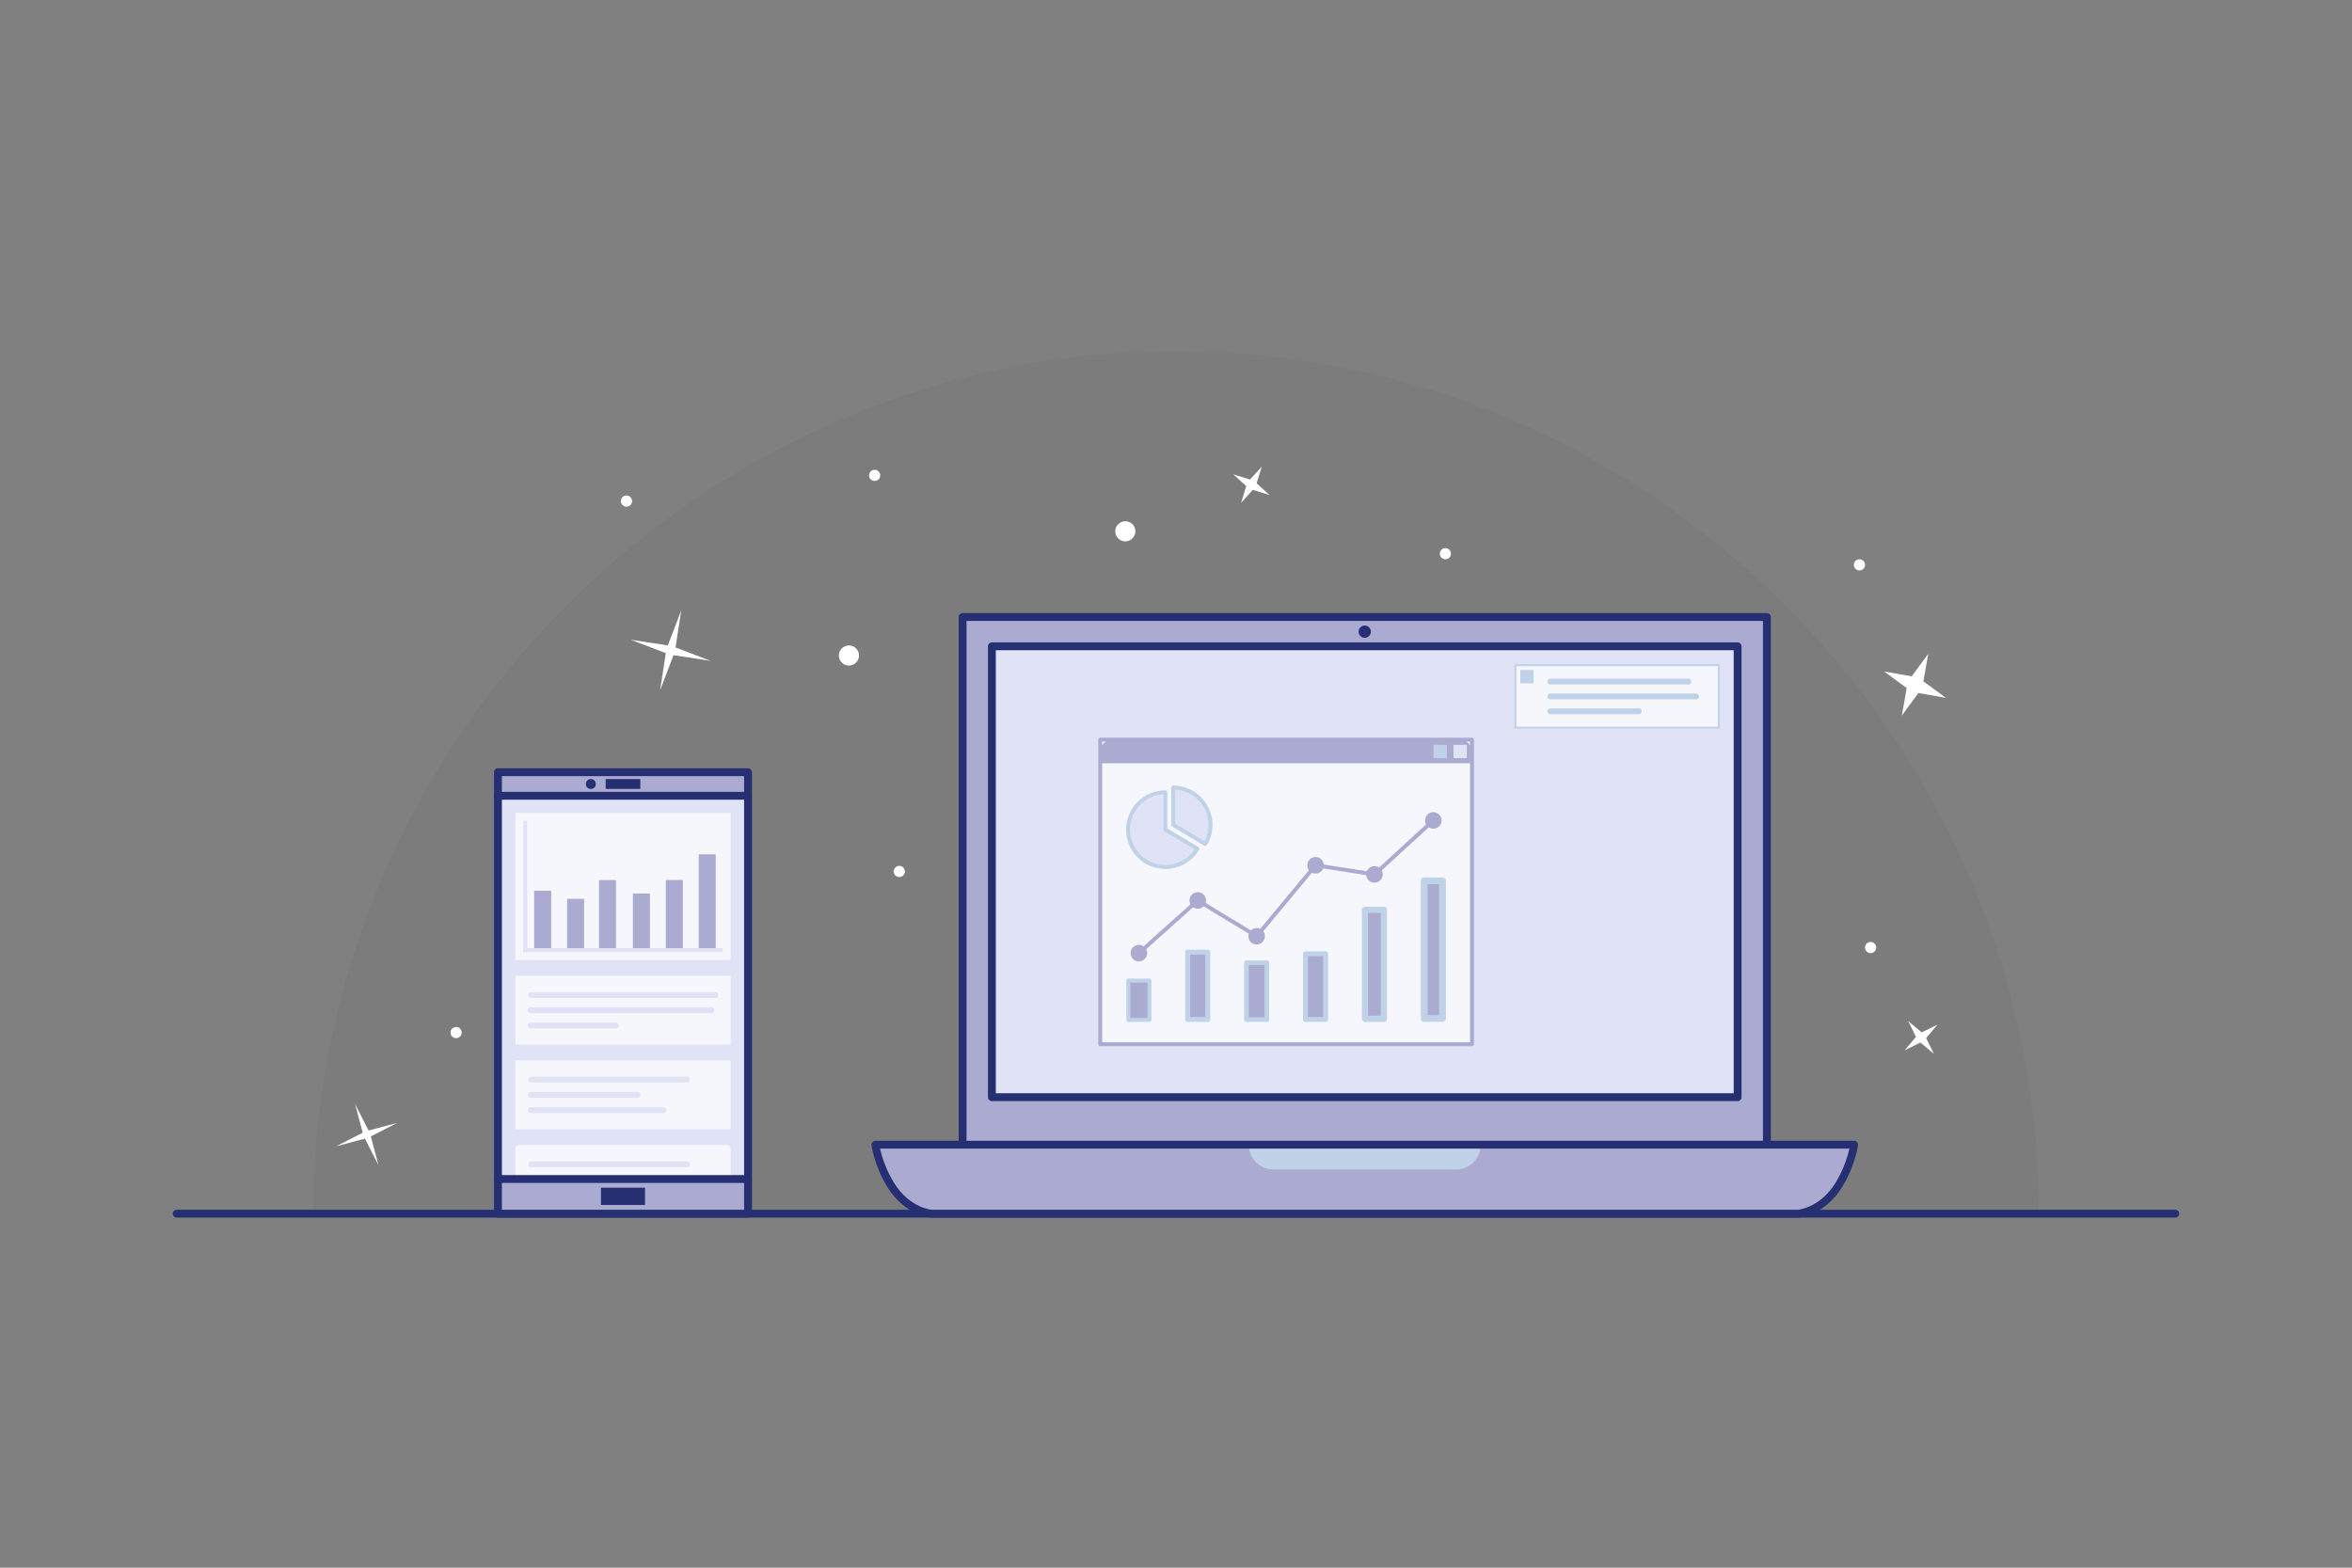 <svg xmlns="http://www.w3.org/2000/svg" xmlns:xlink="http://www.w3.org/1999/xlink" xmlns:serif="http://www.serif.com/" width="100%" height="100%" viewBox="0 0 1200 800" xml:space="preserve" style="fill-rule:evenodd;clip-rule:evenodd;stroke-linecap:round;stroke-linejoin:round;"><rect x="0" y="0" width="1200" height="800" fill="#808080" stroke="none"/>    <g id="layer4" transform="matrix(1,0,0,1,0,100)">        <path id="path5919" d="M600,79.129C358.507,79.128 159.788,277.847 159.787,519.34L1040.21,519.34C1040.21,277.847 841.493,79.128 600,79.129Z" style="fill-opacity:0.03;"></path>    </g>    <g id="layer3" transform="matrix(1,0,0,1,0,100)">        <circle id="path5785" cx="433.116" cy="234.511" r="5.139" style="fill:white;"></circle>        <circle id="path5785-6" cx="574.144" cy="171.134" r="5.139" style="fill:white;"></circle>        <circle id="path5785-5" cx="954.405" cy="383.532" r="2.855" style="fill:white;"></circle>        <circle id="path5785-5-9" cx="737.439" cy="182.554" r="2.855" style="fill:white;"></circle>        <circle id="path5785-5-4" cx="446.248" cy="142.586" r="2.855" style="fill:white;"></circle>        <circle id="path5785-5-90" cx="232.708" cy="426.926" r="2.855" style="fill:white;"></circle>        <circle id="path5785-5-91" cx="948.695" cy="188.263" r="2.855" style="fill:white;"></circle>        <circle id="path5785-5-7" cx="458.809" cy="344.707" r="2.855" style="fill:white;"></circle>        <circle id="path5785-5-71" cx="319.637" cy="155.708" r="2.855" style="fill:white;"></circle>        <g id="path5865" transform="matrix(0.688,0.182,-0.182,0.688,177.489,-14.741)">            <path d="M312.338,246.085L315.195,272.94L342.05,275.797L315.195,278.654L312.338,305.509L309.482,278.654L282.626,275.797L309.482,272.94L312.338,246.085Z" style="fill:white;"></path>        </g>        <g id="path5865-1" transform="matrix(0.919,0.393,-0.393,0.919,239.364,-382.612)">            <path d="M927.243,274.04L930.491,287.943L944.394,291.191L930.491,294.438L927.243,308.342L923.995,294.438L910.092,291.191L923.995,287.943L927.243,274.04Z" style="fill:white;"></path>        </g>        <g id="path5865-5" transform="matrix(0.311,0.178,-0.178,0.311,480.511,-28.881)">            <path d="M626.917,178.118L632.317,202.43L656.629,207.83L632.317,213.231L626.917,237.542L621.516,213.231L597.205,207.83L621.516,202.43L626.917,178.118Z" style="fill:white;"></path>        </g>        <g id="path5865-5-9" transform="matrix(0.201,0.525,-0.525,0.201,170.225,108.07)">            <path d="M626.917,178.118L629.774,204.973L656.629,207.83L629.774,210.687L626.917,237.542L624.06,210.687L597.205,207.83L624.06,204.973L626.917,178.118Z" style="fill:white;"></path>        </g>        <g id="path5865-5-7" transform="matrix(0.221,0.282,-0.282,0.221,900.194,206.707)">            <path d="M626.917,178.118L632.063,202.684L656.629,207.83L632.063,212.977L626.917,237.542L621.77,212.977L597.205,207.83L621.77,202.684L626.917,178.118Z" style="fill:white;"></path>        </g>    </g>    <g id="layer1" transform="matrix(1,0,0,1,0,-252.362)">        <path id="path4586" d="M90.15,871.703L1109.85,871.703" style="fill:none;stroke:rgb(37,47,113);stroke-width:4px;"></path>        <rect id="rect4634" x="254.062" y="646.42" width="127.579" height="225.282" style="fill:rgb(171,171,210);"></rect>        <rect id="rect4137" x="491.12" y="567.238" width="410.359" height="287.517" style="fill:rgb(171,171,210);stroke:rgb(37,47,113);stroke-width:4px;stroke-linecap:butt;stroke-linejoin:miter;"></rect>        <path id="rect4139" d="M446.631,836.511C446.631,836.511 447.862,846.205 454.268,856.763C462.814,870.85 475.184,871.703 475.184,871.703L917.414,871.703C917.414,871.703 929.784,870.85 938.33,856.763C944.736,846.205 945.967,836.511 945.967,836.511L446.631,836.511Z" style="fill:rgb(171,171,210);"></path>        <path id="rect4161" d="M637.139,836.511C637.139,843.535 642.793,849.189 649.817,849.189L742.781,849.189C749.805,849.189 755.459,843.535 755.459,836.511L637.139,836.511Z" style="fill:rgb(192,210,232);"></path>        <path id="rect4139-6" d="M446.631,836.511C446.631,836.511 447.862,846.205 454.268,856.763C462.814,870.85 475.184,871.703 475.184,871.703L917.414,871.703C917.414,871.703 929.784,870.85 938.33,856.763C944.736,846.205 945.967,836.511 945.967,836.511L446.631,836.511Z" style="fill:none;stroke:rgb(37,47,113);stroke-width:4px;"></path>        <rect id="rect4187" x="506.064" y="582.182" width="380.47" height="230.084" style="fill:rgb(224,227,246);stroke:rgb(37,47,113);stroke-width:4px;stroke-linecap:butt;stroke-linejoin:miter;"></rect>        <rect id="rect4191" x="561.336" y="629.813" width="189.689" height="155.413" style="fill:rgb(246,247,252);"></rect>        <path id="rect4193" d="M567.439,629.814C564.058,629.814 561.336,632.536 561.336,635.918L561.336,641.877L751.025,641.877L751.025,635.918C751.025,632.536 748.301,629.814 744.92,629.814L567.439,629.814Z" style="fill:rgb(171,171,210);"></path>        <rect id="rect4211" x="741.59" y="632.441" width="6.808" height="6.808" style="fill:rgb(224,227,246);"></rect>        <rect id="rect4211-3" x="731.378" y="632.441" width="6.808" height="6.808" style="fill:rgb(192,210,232);"></rect>        <rect id="rect4191-5" x="561.336" y="629.813" width="189.689" height="155.413" style="fill:none;stroke:rgb(171,171,210);stroke-width:2px;stroke-linecap:butt;stroke-linejoin:miter;"></rect>        <path id="path4316" d="M581.056,738.75L611.106,711.858L641.155,730.118L671.205,693.929L701.255,698.577L731.304,671.021" style="fill:none;stroke:rgb(171,171,210);stroke-width:2px;"></path>        <circle id="path4318" cx="611.106" cy="711.858" r="4.226" style="fill:rgb(171,171,210);"></circle>        <circle id="path4318-2" cx="641.155" cy="730.118" r="4.226" style="fill:rgb(171,171,210);"></circle>        <circle id="path4318-7" cx="671.205" cy="693.929" r="4.226" style="fill:rgb(171,171,210);"></circle>        <circle id="path4318-0" cx="581.056" cy="738.75" r="4.226" style="fill:rgb(171,171,210);"></circle>        <circle id="path4318-9" cx="701.255" cy="698.577" r="4.226" style="fill:rgb(171,171,210);"></circle>        <circle id="path4318-3" cx="731.304" cy="671.021" r="4.226" style="fill:rgb(171,171,210);"></circle>        <rect id="rect4373" x="575.661" y="752.762" width="10.79" height="20.086" style="fill:rgb(171,171,210);stroke:rgb(192,210,232);stroke-width:2px;stroke-linecap:butt;stroke-linejoin:miter;"></rect>        <rect id="rect4373-6" x="605.984" y="738.261" width="10.243" height="34.314" style="fill:rgb(171,171,210);stroke:rgb(192,210,232);stroke-width:2.55px;stroke-linecap:butt;stroke-linejoin:miter;"></rect>        <rect id="rect4373-0" x="635.942" y="743.648" width="10.427" height="29.019" style="fill:rgb(171,171,210);stroke:rgb(192,210,232);stroke-width:2.36px;stroke-linecap:butt;stroke-linejoin:miter;"></rect>        <rect id="rect4373-62" x="666.07" y="739.078" width="10.27" height="33.51" style="fill:rgb(171,171,210);stroke:rgb(192,210,232);stroke-width:2.52px;stroke-linecap:butt;stroke-linejoin:miter;"></rect>        <rect id="rect4373-61" x="696.433" y="716.649" width="9.644" height="55.626" style="fill:rgb(171,171,210);stroke:rgb(192,210,232);stroke-width:3.15px;stroke-linecap:butt;stroke-linejoin:miter;"></rect>        <rect id="rect4373-8" x="726.647" y="701.873" width="9.315" height="70.238" style="fill:rgb(171,171,210);stroke:rgb(192,210,232);stroke-width:3.47px;stroke-linecap:butt;stroke-linejoin:miter;"></rect>        <path id="path4414" d="M594.59,656.672C584.067,656.673 575.537,665.205 575.537,675.73C575.537,686.254 584.067,694.786 594.59,694.787C601.306,694.778 607.521,691.234 610.95,685.459L594.59,675.73L594.59,656.672Z" style="fill:rgb(224,227,246);stroke:rgb(192,210,232);stroke-width:2px;"></path>        <path id="path4416" d="M598.576,654.246L598.576,673.304L614.935,683.033C616.692,680.092 617.623,676.73 617.631,673.304C617.631,673.304 617.631,673.304 617.631,673.304C617.631,662.849 609.029,654.246 598.576,654.246C598.576,654.246 598.576,654.246 598.576,654.246Z" style="fill:rgb(224,227,246);stroke:rgb(192,210,232);stroke-width:2px;"></path>        <rect id="rect4487" x="773.169" y="591.782" width="103.765" height="31.928" style="fill:rgb(246,247,252);stroke:rgb(192,210,232);stroke-width:1px;stroke-linecap:butt;stroke-linejoin:miter;"></rect>        <rect id="rect4211-3-0" x="775.649" y="594.262" width="6.808" height="6.808" style="fill:rgb(192,210,232);"></rect>        <path id="path4530" d="M791.018,607.746L865.366,607.746" style="fill:none;stroke:rgb(192,210,232);stroke-width:3px;"></path>        <path id="path4528" d="M791.018,600.156L861.444,600.156" style="fill:none;stroke:rgb(192,210,232);stroke-width:3px;"></path>        <path id="path4532" d="M791.018,615.335L836.123,615.335" style="fill:none;stroke:rgb(192,210,232);stroke-width:3px;"></path>        <rect id="rect4710" x="254.062" y="658.463" width="127.579" height="195.544" style="fill:rgb(224,227,246);"></rect>        <path id="path4636" d="M254.062,658.463L381.641,658.463" style="fill:none;stroke:rgb(37,47,113);stroke-width:4px;"></path>        <rect id="rect4663" x="309.02" y="649.918" width="17.663" height="5.047" style="fill:rgb(37,47,113);"></rect>        <circle id="path4638-3" cx="301.45" cy="652.442" r="2.523" style="fill:rgb(37,47,113);"></circle>        <rect id="rect4706" x="306.609" y="858.449" width="22.485" height="8.813" style="fill:rgb(37,47,113);"></rect>        <rect id="rect4634-2" x="254.062" y="646.42" width="127.579" height="225.282" style="fill:none;stroke:rgb(37,47,113);stroke-width:4px;stroke-linecap:butt;stroke-linejoin:miter;"></rect>        <circle id="path4746" cx="696.299" cy="574.71" r="3.134" style="fill:rgb(37,47,113);"></circle>        <rect id="rect4748" x="262.944" y="667.145" width="109.815" height="75.094" style="fill:rgb(246,247,252);"></rect>        <rect id="rect4748-2" x="262.944" y="750.313" width="109.815" height="35.125" style="fill:rgb(246,247,252);"></rect>        <rect id="rect4748-2-8" x="262.944" y="793.513" width="109.815" height="35.125" style="fill:rgb(246,247,252);"></rect>        <rect id="rect4847" x="266.981" y="671.182" width="2" height="67.019" style="fill:rgb(224,227,246);"></rect>        <g id="g5149" transform="matrix(1,0,0,1,127.066,-29.126)">            <rect id="rect5096-3" x="162.253" y="740.164" width="8.694" height="26.163" style="fill:rgb(171,171,210);"></rect>            <rect id="rect5096" x="145.463" y="736.025" width="8.694" height="30.303" style="fill:rgb(171,171,210);"></rect>            <rect id="rect5096-7" x="178.543" y="730.601" width="8.694" height="35.727" style="fill:rgb(171,171,210);"></rect>            <rect id="rect5096-4" x="195.833" y="737.452" width="8.694" height="28.875" style="fill:rgb(171,171,210);"></rect>            <rect id="rect5096-5" x="212.623" y="730.572" width="8.694" height="35.756" style="fill:rgb(171,171,210);"></rect>            <rect id="rect5096-5-5" x="229.413" y="717.451" width="8.694" height="48.877" style="fill:rgb(171,171,210);"></rect>        </g>        <g id="rect4847-9" transform="matrix(0,1,-1,0,0,0)">            <rect x="736.201" y="-368.721" width="2" height="101.74" style="fill:rgb(224,227,246);"></rect>        </g>        <g id="g5023" transform="matrix(1,0,0,1,128.097,-29.126)">            <path id="path4999" d="M142.649,797.002L235.003,797.002" style="fill:none;stroke:rgb(224,227,246);stroke-width:3px;stroke-linecap:butt;"></path>            <path id="path4997" d="M142.935,789.223L236.858,789.223" style="fill:none;stroke:rgb(224,227,246);stroke-width:3px;stroke-linecap:butt;"></path>            <path id="path5001" d="M142.649,804.781L186.185,804.781" style="fill:none;stroke:rgb(224,227,246);stroke-width:3px;stroke-linecap:butt;"></path>        </g>        <path id="path4999-5" d="M270.747,811.075L325.351,811.075" style="fill:none;stroke:rgb(224,227,246);stroke-width:3px;stroke-linecap:butt;"></path>        <path id="path4997-4" d="M271.032,803.296L350.623,803.296" style="fill:none;stroke:rgb(224,227,246);stroke-width:3px;stroke-linecap:butt;"></path>        <path id="path5001-7" d="M270.747,818.854L338.507,818.854" style="fill:none;stroke:rgb(224,227,246);stroke-width:3px;stroke-linecap:butt;"></path>        <path id="rect4748-2-8-6" d="M264.455,836.712C263.618,836.712 262.943,837.385 262.943,838.222L262.943,854.007L372.76,854.007L372.76,838.222C372.76,837.385 372.085,836.712 371.248,836.712L264.455,836.712Z" style="fill:rgb(246,247,252);"></path>        <path id="path4636-7" d="M254.062,854.008L381.641,854.008" style="fill:none;stroke:rgb(37,47,113);stroke-width:4px;"></path>        <path id="path4997-4-6" d="M271.032,846.495L350.623,846.495" style="fill:none;stroke:rgb(224,227,246);stroke-width:3px;stroke-linecap:butt;"></path>    </g></svg>